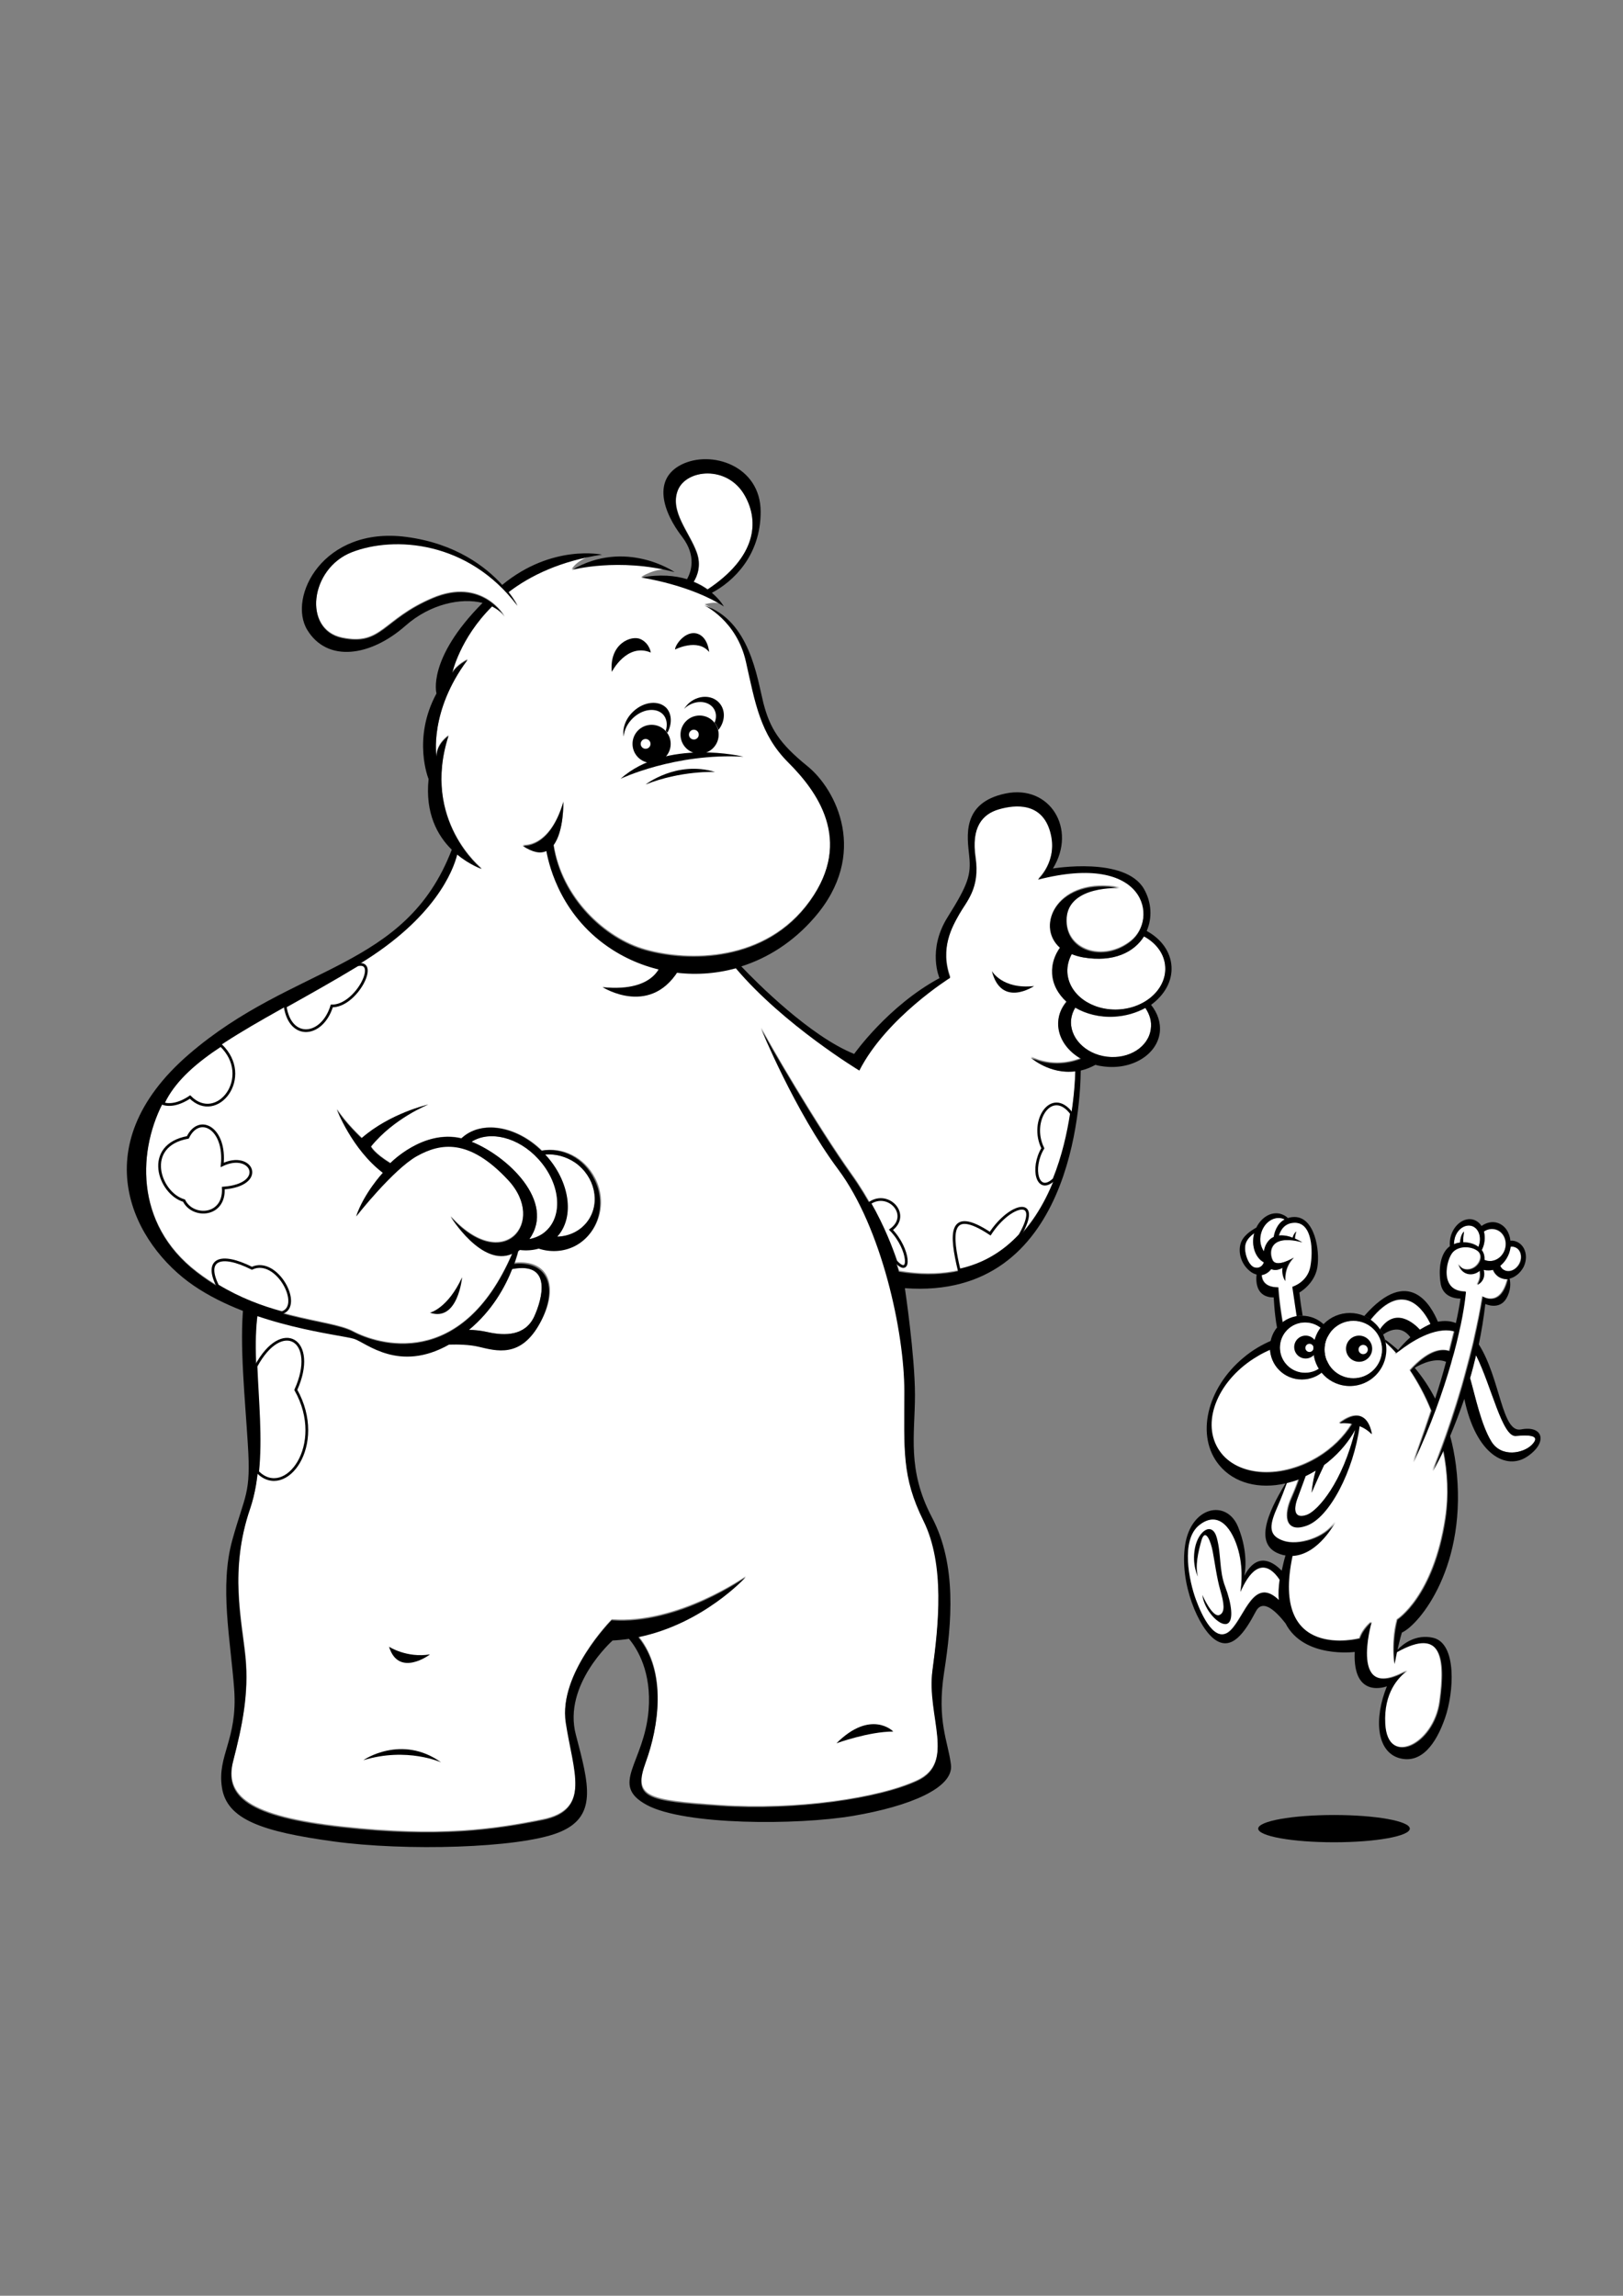 <?xml version="1.0" encoding="utf-8"?>
<!-- Generator: Adobe Illustrator 21.0.2, SVG Export Plug-In . SVG Version: 6.00 Build 0)  -->
<svg version="1.2" baseProfile="tiny" id="Laag_1" xmlns="http://www.w3.org/2000/svg" xmlns:xlink="http://www.w3.org/1999/xlink"
	 x="0px" y="0px" viewBox="0 0 595.3 841.9" overflow="scroll" xml:space="preserve">
<rect x="0" y="0" width="595.3" height="841.9" fill="#808080" stroke="none"/>
<g>
	<path fill="#FFFFFF" d="M476,549.2c-1.9,5-0.9,7.9,3.4,6.3c4-1.5,13.1-11.9,17.7-31.2c-2.3,4.2-5.5,8.2-9.7,11.6
		c-0.6,0.5-1.1,0.9-1.7,1.3c-2.3,4.8-4.6,10.2-4.6,10.2c0.3-3.3,0.9-6.1,1.5-8.1c-1.2,0.7-2.4,1.4-3.7,2c0,0,0,0,0,0
		C478.3,543,477.2,546,476,549.2z"/>
	<path fill="#FFFFFF" d="M474.2,471.9c0,0,5.5-1.7,6.6-7.3c1.1-5.7,0.8-16.2-5.7-16.2c-3.9,0-5.4,2.9-5.9,4.7
		c1.8-0.2,3.6,0.2,5.1,0.8c0.3-1.5,1.3-2.3,1.3-2.3s-0.5,1.3-0.5,2.6c1.6,0.7,2.7,1.4,2.7,1.4c-1-0.3-1.9-0.5-2.7-0.6l-0.6-0.1
		c-8.7-1.2-8.9,4.5-7.6,7.2c1.4,3,7.8-0.9,7.8-0.9c-3.8,3.8-3.1,8.6-3.1,8.6c-1.5-2.4-1-4.9-1-4.9c-1.7,1-3.1,1-4.2,0.5
		c-1,1.3-2.2,2-3.5,2.2c0.1,1.8,1.1,4.5,6.1,4.5c0,0,0.2,4.7,1.6,12.9l0,0c1.5-1.2,3.3-1.9,5.3-2.2c0,0,0,0,0,0
		C475.4,480.3,474.8,476.3,474.2,471.9z"/>
	<path fill="#FFFFFF" d="M454.9,583.7c0,0,1.4-7.3-0.7-15.1s-7.1-15.1-14.3-9.5c-7.2,5.6-3.8,21-1.4,27.3c2.3,6.3,7.3,17,12.9,11.3
		c5.2-5.2,8.5-19.8,17.6-11c-0.2-2.2-0.1-4.7,0.3-7.5C466.8,575.4,461,569.7,454.9,583.7z"/>
	<path fill="#FFFFFF" d="M495.1,508.2c-4.1,0-7.9-1.9-10.3-4.9c-2,1.6-4.5,2.5-7.3,2.5c-6.5,0-11.7-5.2-11.7-11.7c0,0.2,0,0.4,0,0.6
		c-1.7,0.7-3.3,1.5-4.9,2.5c-14.1,8.4-20.5,23.5-14.5,33.7c6.1,10.3,22.4,11.8,36.5,3.5c5.6-3.3,10-7.7,12.8-12.4
		c-2.7-0.5-4.7-0.2-4.7-0.2c10.6-8.1,11.9,4,11.9,4c-1.4-1.4-3-2.4-4.5-3c-2.1,16.3-11,33.5-19.4,36.5s-8-4.5-5.6-9.9
		c1.4-3.1,2.3-5.6,2.8-7.1c-1.5,0.6-3,1-4.5,1.4c-0.7,1.9-1.9,5.1-3.7,9.3c-2.9,6.6-2.9,10,2.5,11.9s15.4-1,19-6.9
		c0,0-6.1,11.9-15.7,12.4c-8.3,39,24.7,30.3,24.7,30.3c1.3-3.8,4.3-6,4.3-6s-8.7,30.1,13.1,17.8c-3.3,2.4-8.7,8.1-8.1,19.4
		c0.9,16.1,18,7.8,20.1-8.1c2.1-15.5,0.9-27.6-15.8-18.1c-0.3,1.4-0.6,2.9-0.8,4.4c0,0-0.2-1.5-0.3-3.8v0c-0.1-3.1,0-7.8,1.3-12.5
		c0,0,13.3-8.3,17.7-37.2c1.3-8.4,0.8-16.8-0.8-24.8c-2.3,4.8-3.9,7.5-3.9,7.5s5.3-12.6,10.7-31c0.6-2.1,1.2-4.3,1.8-6.6
		c0.7-2.5,1.3-5.1,2-7.7c0.3-1.2,0.6-2.3,0.8-3.5c1.1-4.9,2.2-10,3-15.2c0,0,6.6,4.3,9.2-6.4c-1,0.1-1.9-0.1-2.8-0.5
		c-1.2-0.6-2.1-1.6-2.6-2.9c0.1,0,0.1,0,0.2-0.1c-1.2,0.4-2.5,0.5-3.7,0.1c0,0,0-0.1,0-0.1c1.1,4.2-2.3,5.6-2.3,5.6
		c1.3-2,1.2-4,0.9-5.2c-2.5,2.2-6.6,1.9-7.7-2.3c0,0,1.1,2.4,4.2,1.8s5-4.5,3.1-6.4c-1.9-1.9-6.8-2.6-9.4,0
		c-2.5,2.5-5.4,14.6,4.7,14.6c0,0-0.3,4.4-1.9,12.1c-0.2,1-0.4,2-0.7,3.1c-0.5,2.2-1.1,4.6-1.8,7.3c-0.3,1.3-0.7,2.6-1.1,3.9
		c-2.9,10-7.2,22.3-13.7,36.2c0,0,3-8,6.6-18.9c-2.2-5.4-4.9-10.4-7.8-14.8c-0.1,0.1-0.2,0.2-0.2,0.2c0.1-0.1,0.1-0.1,0.2-0.2
		c0.5-0.6,1-1.1,1.5-1.6c5.5-5.4,9.7-6.5,12.9-5.5c0.6-2.4,1.2-4.8,1.8-7.2c-7.3-2.1-16.5,4.2-20.2,7.1c-0.4,0.3-0.8,0.6-1.1,0.8
		c-0.4,0.3-0.6,0.5-0.6,0.5s0.2-0.2,0.5-0.6c-1.2-1.4-2.5-2.7-3.8-3.8c0,0,0,0,0,0c0.2,0.8,0.3,1.7,0.3,2.6
		C508.5,502.3,502.5,508.2,495.1,508.2z"/>
	<path d="M477.5,482.5c-6.5,0-11.7,5.2-11.7,11.7c0,6.5,5.2,11.7,11.7,11.7c6.5,0,11.7-5.2,11.7-11.7
		C489.3,487.8,484,482.5,477.5,482.5z M478.7,503.4c-5.1,0-9.2-4.1-9.2-9.2c0-5.1,4.1-9.2,9.2-9.2c5.1,0,9.2,4.1,9.2,9.2
		C487.9,499.3,483.8,503.4,478.7,503.4z"/>
	<circle fill="#FFFFFF" cx="478.7" cy="494.2" r="9.2"/>
	<circle cx="478.9" cy="494" r="4.2"/>
	<circle fill="#FFFFFF" cx="480.3" cy="494.3" r="1.5"/>
	<ellipse cx="489.3" cy="670.6" rx="27.8" ry="5"/>
	<path d="M439.4,578.2c0,0-2.3-4.3-1.1-10.5c1.2-6.3,6.3-9.9,8-3.8c1.7,6.2,0.8,12,3.1,18s3.3,12.7,0.6,13.6
		c-2.7,0.9-8.3-4.9-9-10.6c0,0,3.8,8.7,6.4,7.3c2-1,1.6-4.2,0.2-9c-1.3-4.5-2.1-10.7-2.8-14.3c-0.7-3.7-2.6-8.4-4-4.4
		C439.4,569.3,438.3,574.4,439.4,578.2z"/>
	<path fill="#FFFFFF" d="M555.9,457.5c-0.6-0.3-1.3-0.4-1.9-0.3c-0.1,0.7-0.2,1.4-0.5,2.2c-0.7,2-1.8,3.7-3.3,4.8
		c0.3,0.7,0.8,1.3,1.5,1.6c1.9,0.9,4.4-0.2,5.5-2.5C558.4,461.1,557.8,458.4,555.9,457.5z"/>
	<path fill="#FFFFFF" d="M551.9,458.3c1-3.1-0.4-6.4-3.2-7.3c-1.5-0.5-3.2-0.2-4.5,0.7c0.4,1.5,0.4,3.3-0.1,5.1
		c-0.2,0.6-0.4,1.1-0.7,1.7c0.7,1,1.1,2.2,1,3.6c0.2,0.1,0.4,0.2,0.5,0.2C547.8,463.1,550.9,461.4,551.9,458.3z"/>
	<path fill="#FFFFFF" d="M539.8,449.5c-2.5-0.7-5.2,1.2-6.2,4.4c-0.2,0.8-0.3,1.6-0.3,2.3c0,0,0,0,0,0c0.3-0.1,0.5-0.2,0.8-0.3
		c0.5-0.1,0.9-0.2,1.4-0.3c0.4-3.4,1.5-4,1.5-4s-0.4,2-0.3,3.9c2,0,4.1,0.5,5.6,1.7c0.1-0.2,0.2-0.4,0.2-0.7
		C543.5,453.4,542.2,450.3,539.8,449.5z"/>
	<path fill="#FFFFFF" d="M459.9,452.5c0-0.1,0.1-0.2,0.1-0.3c-1.1,0.8-2.5,2-3.1,3.6c-1,2.8,0.8,8.3,3.2,9c1.7,0.5,3-0.6,3.4-1.8
		l0,0C460.5,461.3,458.9,457,459.9,452.5z"/>
	<path d="M495.1,481.5c-7.4,0-13.4,6-13.4,13.4c0,7.4,6,13.4,13.4,13.4c7.4,0,13.4-6,13.4-13.4C508.5,487.5,502.5,481.5,495.1,481.5
		z M496.4,505.4c-5.8,0-10.5-4.7-10.5-10.5c0-5.8,4.7-10.5,10.5-10.5c5.8,0,10.5,4.7,10.5,10.5C506.9,500.7,502.2,505.4,496.4,505.4
		z"/>
	<circle fill="#FFFFFF" cx="496.4" cy="494.9" r="10.5"/>
	<circle cx="498.5" cy="494.6" r="4.8"/>
	<circle fill="#FFFFFF" cx="500" cy="494.9" r="1.7"/>
	<path fill="#FFFFFF" d="M462.5,452.5c-0.6,2.4-0.1,4.7,1.1,6.4c0,0,0,0,0,0c0.2-1.5,0.9-3,2-4.2c0.5-0.5,1.1-0.9,1.6-1.1
		c0,0,0,0,0,0c0.3-1.6,1.1-4.9,4-6.4c0,0,0,0,0,0c-0.3-0.1-0.6-0.3-1-0.4C466.9,446,463.4,448.6,462.5,452.5z"/>
	<path d="M474.8,446.3c-1.3,0-2.3,0.3-3.2,0.7c-0.1,0.1-0.3,0.1-0.4,0.2c0,0,0,0,0,0c-2.9,1.6-3.8,4.9-4,6.4c0,0,0,0,0,0
		c-0.6,0.3-1.1,0.6-1.6,1.1c-1.1,1.1-1.8,2.6-2,4.2c0,0,0,0,0,0c-1.2-1.7-1.7-4-1.1-6.4c1-4,4.4-6.5,7.7-5.7c0.3,0.1,0.7,0.2,1,0.4
		c0.4-0.2,0.7-0.4,1.2-0.5c-0.8-0.8-1.8-1.3-2.9-1.6c-3.4-0.8-6.9,1.4-8.7,5.1c-1.8,1-5,3-5.8,6c-0.9,3.3,0.3,7.4,3.4,9.9
		c0.8,0.7,1.7,1.1,2.5,1.3c-0.3,2.6-0.2,8.4,6.3,8.4c0,0,0.2,5.7,1.2,11.1c0.6-0.7,1.3-1.3,2-1.9c-1.4-8.2-1.6-12.9-1.6-12.9
		c-5,0-6-2.7-6.1-4.5c1.3-0.2,2.5-0.9,3.5-2.2c1.1,0.5,2.5,0.5,4.2-0.5c0,0-0.5,2.5,1,4.9c0,0-0.7-4.9,3.1-8.6c0,0-6.3,3.9-7.8,0.9
		c-1.3-2.7-1.1-8.3,7.6-7.2l0.6,0.1c0.8,0.1,1.7,0.3,2.7,0.6c0,0-1.1-0.7-2.7-1.4c0-1.2,0.5-2.6,0.5-2.6s-0.9,0.8-1.3,2.3
		c-1.5-0.6-3.3-1-5.1-0.8c0.6-1.8,2-4.7,5.9-4.7c6.5,0,6.8,10.5,5.7,16.2c-1.1,5.7-6.6,7.3-6.6,7.3c0.7,4.5,1.2,8.4,1.6,10.8
		c0.6-0.1,1.2-0.2,1.8-0.2c0.1,0,0.3,0,0.4,0c-0.4-2.3-0.9-5.6-1.2-8.5c0,0,5.6-3.1,6.6-9.3S482.2,446.3,474.8,446.3z M460.2,464.8
		c-2.4-0.6-4.3-6.2-3.2-9c0.6-1.6,2-2.8,3.1-3.6c0,0.1-0.1,0.2-0.1,0.3c-1.1,4.4,0.5,8.8,3.6,10.4l0,0
		C463.2,464.2,461.9,465.3,460.2,464.8z"/>
	<path fill="#FFFFFF" d="M502.8,484c1.4,1,2.6,2.2,3.5,3.7c0,0,0-0.1-0.1-0.1c5.7-8.3,12.6-2,14.6,0.2c1.2-0.8,2.5-1.5,3.9-2.1
		C522.7,481.2,515.1,468.7,502.8,484z"/>
	<path fill="#FFFFFF" d="M556,526.6c-4.9,0.5-8.9-18.2-14.6-29.6c-0.7,2.9-1.4,5.7-2.2,8.4c0,0.1,0.1,0.2,0.1,0.3
		c1.9,6.8,3.9,16.8,7.7,22.9s11.8,4.3,14.8,1.3S562.5,526,556,526.6z"/>
	<path d="M557.9,524.2c-7.1,1.4-7.5-18.6-15.5-31.2c1-4.7,1.8-9.6,2.4-14.8c0,0,5.1,2.4,7.7-2c1.7-2.9,1.6-5.7,1.2-7.3
		c2-0.5,3.9-2,5.1-4.2c1.8-3.6,0.8-7.7-2.2-9.2c-0.8-0.4-1.7-0.6-2.6-0.5c0,0,0,0,0,0c-0.3-3.1-2-5.6-4.6-6.5c-2-0.7-4.2-0.2-6,1.1
		c-0.7-1.1-1.7-1.9-2.9-2.3c-3.3-1-7,1.6-8.3,5.8c-0.4,1.3-0.5,2.7-0.4,3.9c0,0,0,0,0,0c-3.6,2.6-4.2,8.5-3.4,13.6
		c0.9,6,7.3,5.6,7.3,5.6c-0.4,2.8-1,5.9-1.7,9c-2.2-0.9-4.4-0.9-6.6-0.5c-2.3-5.6-10.5-21-27-2.1c0.8,0.4,1.6,0.8,2.3,1.3
		c12.3-15.3,19.9-2.8,22,1.6c0,0,0,0,0,0c-1.3,0.6-2.6,1.3-3.9,2.1c-2-2.2-8.9-8.5-14.6-0.2c0.4,0.6,0.8,1.3,1.1,2
		c2.4-1.7,6.7-3.5,10,1c-1.9,1.7-3.5,3.5-4.5,4.7c-1.8-1.6-3.4-2.9-4.8-3.9c0.1,0.4,0.2,0.7,0.3,1.1c1.3,1.2,2.5,2.4,3.8,3.8
		c-0.3,0.4-0.5,0.6-0.5,0.6s0.2-0.2,0.6-0.5c0.3-0.2,0.6-0.5,1.1-0.8c3.7-2.9,12.9-9.2,20.2-7.1c-0.6,2.4-1.2,4.8-1.8,7.2
		c-3.2-1-7.5,0.1-12.9,5.5c-0.5,0.5-1,1-1.5,1.6c-0.1,0.1-0.1,0.1-0.2,0.2c0,0,0.1-0.1,0.2-0.2c3,4.4,5.7,9.4,7.8,14.8
		c-3.6,10.9-6.6,18.9-6.6,18.9c6.5-13.8,10.8-26.2,13.7-36.2c0.4-1.4,0.7-2.7,1.1-3.9c0.7-2.6,1.3-5,1.8-7.3
		c0.2-1.1,0.5-2.1,0.7-3.1c1.6-7.7,1.9-12.1,1.9-12.1c-10.1,0-7.2-12.1-4.7-14.6c2.6-2.6,7.5-1.9,9.4,0c1.9,1.9,0,5.7-3.1,6.4
		s-4.2-1.8-4.2-1.8c1.1,4.1,5.2,4.5,7.7,2.3c0.3,1.1,0.4,3.1-0.9,5.2c0,0,3.4-1.4,2.3-5.6c0,0,0,0.1,0,0.1c1.2,0.3,2.5,0.3,3.7-0.1
		c-0.1,0-0.1,0-0.2,0.1c0.5,1.3,1.4,2.3,2.6,2.9c0.9,0.4,1.8,0.6,2.8,0.5c-2.6,10.7-9.2,6.4-9.2,6.4c-0.9,5.2-1.9,10.3-3,15.2
		c-0.3,1.2-0.5,2.4-0.8,3.5c-0.6,2.6-1.3,5.2-2,7.7c-0.6,2.3-1.2,4.5-1.8,6.6c-5.3,18.4-10.7,31-10.7,31s1.6-2.7,3.9-7.5
		c1.6,8,2,16.4,0.8,24.8c-4.3,28.8-17.7,37.2-17.7,37.2c-1.2,4.7-1.4,9.4-1.3,12.5v0c0.1,2.3,0.3,3.8,0.3,3.8
		c0.2-1.6,0.5-3.1,0.8-4.4c16.7-9.4,17.9,2.6,15.8,18.1c-2.1,15.9-19.3,24.3-20.1,8.1c-0.6-11.3,4.8-17,8.1-19.4
		c-21.8,12.3-13.1-17.8-13.1-17.8s-3,2.3-4.3,6c0,0-33,8.7-24.7-30.3c9.6-0.5,15.7-12.4,15.7-12.4c-3.6,5.9-13.6,8.8-19,6.9
		s-5.4-5.3-2.5-11.9c1.8-4.1,3-7.4,3.7-9.3c1.5-0.4,3-0.8,4.5-1.4c-0.5,1.5-1.4,3.9-2.8,7.1c-2.4,5.4-2.8,12.9,5.6,9.9
		s17.2-20.2,19.4-36.5c1.5,0.6,3.1,1.5,4.5,3c0,0-1.3-12.1-11.9-4c0,0,2-0.3,4.7,0.2c-2.9,4.7-7.3,9.1-12.8,12.4
		c-14.1,8.4-30.4,6.8-36.5-3.5c-6.1-10.3,0.4-25.4,14.5-33.7c1.6-1,3.3-1.8,4.9-2.5c0-0.2,0-0.4,0-0.6c0-0.9,0.1-1.8,0.3-2.7
		c-3.5,1.5-7,3.5-10.2,6.2c-13.7,11.3-17.7,29-9,39.5c5.5,6.7,14.8,8.9,24.3,6.7c-6.5,10.7-12.2,23.2-1.1,26.2
		c0.4,0.1,0.8,0.2,1.1,0.2c-0.6,2-1,3.9-1.4,5.7c0,0,0,0,0-0.1c-2.8-2.9-8.8-7.4-13.7,1.9c0,0,1.9-7.8-2.3-18
		c-4.2-10.2-17.2-7.5-19.4,6.6s5,30.8,11.1,34.9c6.1,4.1,10.8-2.8,14.8-10.4c2.6-5,7.6,0.1,10.9,4.3c6.7,13,25.4,10.5,25.4,10.5
		c-0.8,17.6,11.8,12.6,11.8,12.6c-4.8,11.9-3.8,23.8,4.4,26.3c8.3,2.4,13.7-5.4,16.9-14.6c3.3-9.4,4.5-27.5-4.4-29.5
		c-6.3-1.4-10.9,2.2-13,4.4c0.8-3.7,1.6-6.3,1.6-6.3c6.3-2.8,24.5-24.5,19.8-61.5c-0.5-3.8-1.2-7.3-2.1-10.6
		c1.6-3.8,3.4-8.4,5.2-13.6c4.3,20.7,15.5,26.2,23,21.2C567.9,529,566,522.6,557.9,524.2z M526.4,512.9c-2.3-4.5-4.9-8.2-7.5-11.3
		c2.7-1.6,7.6-3.8,11.5-2.2C529.2,504,527.8,508.6,526.4,512.9z M542.5,456.6c-0.1,0.2-0.2,0.5-0.2,0.7c-1.5-1.1-3.5-1.7-5.6-1.7
		c-0.1-1.9,0.3-3.9,0.3-3.9s-1.2,0.6-1.5,4c-0.5,0.1-1,0.1-1.4,0.3c-0.3,0.1-0.6,0.2-0.8,0.3c0,0,0,0,0,0c0-0.8,0.1-1.5,0.3-2.3
		c0.9-3.2,3.7-5.1,6.2-4.4C542.2,450.3,543.5,453.4,542.5,456.6z M545,462.2c-0.2-0.1-0.4-0.1-0.5-0.2c0.1-1.5-0.3-2.7-1-3.6
		c0.3-0.5,0.5-1.1,0.7-1.7c0.5-1.8,0.5-3.5,0.1-5.1c1.3-0.9,2.9-1.2,4.5-0.7c2.8,0.9,4.2,4.2,3.2,7.3
		C550.9,461.4,547.8,463.1,545,462.2z M551.8,465.8c-0.7-0.3-1.2-0.9-1.5-1.6c1.4-1.2,2.6-2.8,3.3-4.8c0.2-0.7,0.4-1.4,0.5-2.2
		c0.7-0.1,1.3,0,1.9,0.3c1.9,0.9,2.5,3.6,1.4,5.9C556.1,465.7,553.7,466.8,551.8,465.8z M482.6,539.3c-0.6,2-1.2,4.7-1.5,8.1
		c0,0,2.3-5.4,4.6-10.2c0.6-0.4,1.1-0.8,1.7-1.3c4.1-3.4,7.4-7.4,9.7-11.6c-4.6,19.3-13.7,29.7-17.7,31.2c-4.3,1.6-5.3-1.3-3.4-6.3
		c1.2-3.2,2.3-6.2,2.9-7.9c0,0,0,0,0,0C480.2,540.7,481.4,540,482.6,539.3z M469.1,586.8c-9.1-8.8-12.4,5.8-17.6,11
		c-5.6,5.6-10.6-5-12.9-11.3c-2.3-6.3-5.8-21.8,1.4-27.3c7.2-5.6,12.2,1.8,14.3,9.5s0.7,15.1,0.7,15.1c6.1-14,11.9-8.3,14.4-4.4
		C469,582.1,468.9,584.6,469.1,586.8z M561.8,529.9c-3,3-11.1,4.8-14.8-1.3s-5.8-16.2-7.7-22.9c0-0.1-0.1-0.2-0.1-0.3
		c0.8-2.7,1.5-5.5,2.2-8.4c5.7,11.4,9.6,30.1,14.6,29.6C562.5,526,564.8,526.9,561.8,529.9z"/>
</g>
<g>
	<path fill="#FFFFFF" d="M186.5,216.9c2.3,3,3.3,5,3.3,5c-18-23.8-45.2-25.7-60.7-19.7c-15.5,6-18,28.5-3.7,31.5
		c14.6,3.1,14.8-6.7,33.2-14.5c18.3-7.8,26.5,6.7,26.5,6.7c-1.1-1.6-2.7-2.9-4.6-3.8c-11.9,11.8-14.6,24.4-14.6,24.4
		c1.6-2.9,5.6-4.8,5.6-4.8c-14.1,19-11.4,35.5-11.4,35.5c0-4.8,4.4-7.6,4.4-7.6c-10,31.2,12.2,48.8,12.2,48.8s-4.3-1.5-9-5.3
		c-1.6,6-8.2,23.2-35.5,39.9c-33.8,20.7-61.7,31.8-71.7,49.8s-11.5,45.7,11.7,63.5c23.2,17.8,48.3,17,57.3,21.8
		c8.8,4.7,39.8,14.7,58.4-28.6c0,0,0,0,0,0c-11.2,5-22.6-13.6-22.6-13.6c19.3,21.5,35.4,2.1,21.1-13.4s-24.9-13.5-33.5-8.8
		S130.8,446,130.8,446c2.9-8.6,9.8-16,9.8-16c-11.4-8.6-16.9-23.3-16.9-23.3c2.9,4.8,9.1,10.6,9.1,10.6
		c10.5-9.1,24.4-12.3,24.4-12.3s-12.6,5-21,15.4c0,0,1,2.4,7.1,6.1c0,0,12-12.5,26.1-9.1c0.1-0.1,0.1-0.1,0.2-0.2
		c7.1-6.5,19.9-4.4,29.2,4.7c7.6-1.4,15.6,2.5,19.5,10.1c4.7,9.1,1.5,20.1-7.2,24.5c-4.2,2.2-8.9,2.3-13.2,0.9
		c-2.2,0.6-4.5,0.7-6.9,0.5c-0.2,0.2-0.5,0.3-0.7,0.5c-0.3,1.2-0.8,2.8-1.4,4.6c0,0,0,0,0,0c12.8-1.2,16.1,9.3,9.5,21.6
		c-7,13-16.1,10.3-22.5,8.8c-3.3-0.8-7.6-0.9-10.9-0.8c-18.4,10.4-30.4-0.6-34.8-2.1c-3.2-1-19-2.7-35.7-8.4
		c-2.7,20.7,4.6,49.5-2.7,70.9c-7.7,22.5-3,41.2-1.7,54.5c1.3,13.3-1.2,25.2-4.5,38c-3.3,12.8,5.2,20.5,40.3,24.3s55.2,1,73.2-2.7
		s11.2-18,8.5-35.8s16.8-37.5,16.8-37.5c24.3,1.8,49.2-15.8,49.2-15.8s-15.5,17.1-39.4,22c0,0,0,0,0,0c10.6,13,7.3,33.1,2.8,45.7
		c-4.8,13.3-0.2,14.3,27.3,16.2s58.2-2.5,72.3-9.2s3.3-23.9,5.5-40.4s4.8-38.8-3.3-55s-7-25.8-7-47.5s-8.2-60-24.3-81.4
		c-16-21.4-28.3-51.7-28.3-51.7c2.5,5.2,20.7,36.3,33.2,53.8s17.4,35.5,17.4,35.5c59.8,9.9,64.4-61.5,64.7-73.5
		c-9.4,1.1-16.3-5-16.3-5c7.8,3.6,14.9,1.8,18.4,0.4c-5.6-3.2-9-8.6-8.3-14.3c0.3-2.5,1.4-4.7,3-6.6c0,0,0,0,0,0
		c-3.1-2.8-5.1-6.4-5.3-10.4c-0.2-3.4,0.9-6.6,2.9-9.4c0,0,0,0,0,0c-9.4-8.3-0.5-26,21.8-21.9c0,0-18.5-1.1-19.4,11
		c-0.9,12.1,13.6,16.6,23.6,8.5s5.9-32.9-34.1-22.6c0,0,7.5-6.8,4.5-17.5s-12.5-10-18.8-8.3s-10.3,6.6-8.6,17.9s-3.3,15.9-5.9,20.5
		s-7.3,12.6-3.4,23.4c0,0-23.4,14.6-33.3,34c0,0-27.7-16.7-45.3-37.5c-15.3,4.3-31.7,1.9-45.1-6.7c-18.6-11.8-23.4-30.2-24.4-36.3
		c-2.1,0.9-4.9,0.6-8.7-1.9c0,0,9.8,1.4,14.9-16c0,0,0.2,10.8-3.6,15.8c3,19.5,18.9,34.4,33.7,38.5c15.6,4.4,44,4.8,60.3-17.9
		s2.4-40.7-7.9-51s-12.1-21.8-15.5-36.9c-2.8-12.5-11.4-18.5-14.3-20.2c-0.6-0.3-0.9-0.5-0.9-0.5c2.9-0.8,4.7-0.6,5.7-0.3
		c-12.3-7.4-29-9.8-29-9.8c4.6-2.6,8-2.9,10-2.6c-19.6-4.5-35.5-0.2-35.5-0.2c2.5-3.9,8-5.3,10.2-5.7
		C205.3,205.7,194.4,210.9,186.5,216.9C186.5,216.9,186.5,216.9,186.5,216.9z"/>
	<path d="M306.8,639.3c0,0,11.8-4.3,20.8-4.3C327.7,634.9,319.4,626.7,306.8,639.3z"/>
	<path d="M161.8,646.3c0,0-12.5-5.7-28.5-0.8C133.3,645.4,147.3,635.9,161.8,646.3z"/>
	<path d="M142.7,603.9c0,0,6.5,4.2,15,2.8C157.7,606.8,146.2,615.3,142.7,603.9z"/>
	<path d="M157.7,481.4c0,0,6.5-1.5,11.8-13C169.5,468.4,168,484.9,157.7,481.4z"/>
	<path fill="#FFFFFF" d="M194.2,454.4c2.3-0.4,4.4-1.4,6.1-3c6.4-5.9,5.2-17.7-2.8-26.4c-7.3-8-17.8-10.5-24.4-6.3
		C186.2,424,203.9,440.7,194.2,454.4z"/>
	<path fill="#FFFFFF" d="M211,426.4c-3.4-2.4-7.3-3.3-11-3l0,0c0,0,0,0,0,0c9,9.8,10.8,23,4.4,30.1c4.5-0.2,8.7-2.2,11.3-5.9
		C220.3,441,218.2,431.5,211,426.4z"/>
	<path d="M236.8,287.7c0,0,11.4-8.9,25.5-4.6C262.3,283.1,249.8,282.5,236.8,287.7z"/>
	<path d="M224.4,246.4c0,0,5.5-10.8,14.3-7.1c0,0-0.4-3.3-3.7-4.9C231.6,232.8,223.4,236,224.4,246.4z"/>
	<path d="M247.6,238.2c0,0,8.3-4.3,12.5,0.9c0,0-0.4-5.7-4.6-6.8C251.3,231.3,247.6,236.5,247.6,238.2z"/>
	<circle cx="239" cy="272.8" r="7"/>
	<circle fill="#FFFFFF" cx="236.8" cy="272.8" r="1.8"/>
	<circle cx="256.6" cy="269.4" r="7"/>
	<circle fill="#FFFFFF" cx="254.5" cy="269.4" r="1.8"/>
	<path d="M244.5,259.7c-2.8-3-8.3-2.5-12.2,1.2c-2.9,2.7-4.1,6.3-3.5,9.2c0.1-2.3,1.3-4.8,3.4-6.8c3.6-3.4,8.5-3.9,11-1.3
		c1.4,1.5,1.7,3.8,1,6c0.2,0.2,0.4,0.5,0.6,0.7C246.5,265.6,246.5,262,244.5,259.7z"/>
	<path d="M264.1,258.1c-2.5-3.2-7.4-3.4-11-0.6c-0.9,0.7-1.6,1.6-2.2,2.5c0.6-0.6,1.2-1.1,2-1.5c3.4-1.9,7.5-1.2,9.1,1.7
		c0.8,1.5,0.8,3.2,0.1,4.8c0.6,0.8,1.1,1.7,1.4,2.7C265.9,264.7,266.2,260.8,264.1,258.1z"/>
	<path d="M227.6,285.6c0,0,19.9-9.5,45.1-8.1C272.8,277.5,244.5,270.6,227.6,285.6z"/>
	<path d="M242.8,352.3c0,0-1.3,11.8-21.8,9.7c0,0,18.3,11.7,28.8-7.7"/>
	<path d="M363.8,356.1c0,0,3.8,6.8,15.5,5.5C379.3,361.6,367.3,369.8,363.8,356.1z"/>
	<path d="M209.8,209c0,0,17.1-4.6,37.6,0.8C247.4,209.7,229.4,197.5,209.8,209z"/>
	<path fill="#FFFFFF" stroke="#000000" d="M81.5,427.2c11-5.3,16.6,7.3,0.4,8.5c0.6,10.5-11.2,11.1-14.4,4.6
		c-9.2-2.7-15-20.2,1.4-23.2C73.1,408.4,82.9,413.8,81.5,427.2z"/>
	<path fill="#FFFFFF" d="M420.1,369.7c-3.3,1.8-7.2,2.9-11.4,3.2c-5.3,0.3-10.3-1-14.3-3.3c-0.8,1.3-1.3,2.7-1.5,4.2
		c-0.8,6.6,5.1,12.8,13.1,13.8c8.1,1,15.3-3.6,16.1-10.2C422.5,374.6,421.7,372,420.1,369.7C420.1,369.7,420.1,369.7,420.1,369.7z"
		/>
	<path fill="#FFFFFF" d="M410.2,370.2c9.9-0.5,17.6-7.4,17.2-15.5c-0.2-4.8-3.3-8.8-7.8-11.3c-3.6,5.8-11.2,9.6-22.3,7.7
		c-1.6-0.3-2.9-0.7-4.2-1.2c0,0,0,0,0,0c-1.1,2-1.7,4.3-1.6,6.6C391.9,364.6,400.3,370.7,410.2,370.2z"/>
	<path d="M429.7,354.5c-0.3-5.5-3.8-10.2-9.1-13.1c2.1-4.8,1.8-10.5-1-15.4c-6.9-12-33.4-7.5-33.4-7.5c8.9-14.5-1.1-30.9-17.4-27.5
		s-14,16-13.3,22.9s-0.3,10.3-7.9,22.4s-3,22.4-3,22.4c-18.8,10.1-31.3,27.8-31.3,27.8c-16.2-6.5-35.8-26.2-41.4-32.1
		c9.8-3.1,19.1-9,26.8-17.9c20.2-23.2,8-47-2.5-55.5c-10.5-8.5-13.8-14-16.2-23.2c-2.3-9.2-5-30.3-21.7-35.8c0,0,11.9,5.5,15.3,20.7
		c3.4,15.1,5.2,26.6,15.5,36.9s24.1,28.4,7.9,51s-44.6,22.3-60.3,17.9c-14.8-4.1-30.8-19-33.7-38.5c3.9-5.1,3.6-15.8,3.6-15.8
		c-5.1,17.4-14.9,16-14.9,16c3.8,2.5,6.6,2.9,8.7,1.9c1.1,6.1,5.8,24.5,24.4,36.3c13.4,8.5,29.8,10.9,45.1,6.7
		c17.6,20.8,45.3,37.5,45.3,37.5c9.9-19.4,33.3-34,33.3-34c-3.9-10.8,0.8-18.8,3.4-23.4s7.5-9.3,5.9-20.5s2.4-16.1,8.6-17.9
		s15.8-2.5,18.8,8.3s-4.5,17.5-4.5,17.5c40-10.3,44.1,14.5,34.1,22.6s-24.5,3.6-23.6-8.5c0.9-12.1,19.4-11,19.4-11
		c-22.3-4.1-31.2,13.6-21.8,21.9c0,0,0,0,0,0c-2,2.8-3.1,6-2.9,9.4c0.2,4,2.2,7.6,5.3,10.4c0,0,0,0,0,0c-1.6,1.9-2.7,4.1-3,6.6
		c-0.7,5.7,2.7,11.1,8.3,14.3c-3.5,1.4-10.6,3.2-18.4-0.4c0,0,6.9,6.2,16.3,5c-0.3,12-4.9,83.3-64.7,73.5c0,0-4.9-18-17.4-35.5
		s-30.7-48.7-33.2-53.8c0,0,12.3,30.2,28.3,51.7c16,21.4,24.3,59.7,24.3,81.4s-1,31.3,7,47.5s5.5,38.5,3.3,55s8.7,33.8-5.5,40.4
		s-44.8,11-72.3,9.2s-32.2-2.8-27.3-16.2c4.6-12.6,7.8-32.7-2.8-45.7c0,0,0,0,0,0c23.9-4.9,39.4-22,39.4-22s-24.8,17.7-49.2,15.8
		c0,0-19.5,19.7-16.8,37.5s9.5,32.2-8.5,35.8s-38,6.5-73.2,2.7s-43.7-11.5-40.3-24.3c3.3-12.8,5.8-24.7,4.5-38
		c-1.3-13.3-6-32,1.7-54.5s-0.8-53.2,3.2-74l-5.6-0.7c-1.5,14.2,0.6,34.5,1.6,50.9c1.2,18.5-1,18.2-5.7,35.2
		c-4.7,17-0.7,36.2,0.7,54.7c1.3,18.5-6.3,24.2-4.5,36c1.8,11.8,14.8,16.2,41,19.8s67.7,2.5,82.3-3.2c14.7-5.7,11.3-17.7,6.5-36
		c-4.8-18.3,13.5-34.5,13.5-34.5c2-0.1,4-0.3,6-0.6c0,0,0,0,0,0c3.2,3.8,8.3,12.3,7.2,26.1c-1.6,19.6-14.5,27.3-0.7,34.8
		c13.8,7.5,55.2,7.5,75.8,4s36.8-10.2,35.8-18.7s-5.3-16-2.5-34c2.8-18,4.7-39.4-4.5-56.8c-9.2-17.5-6.2-30.3-6.2-44.8
		s-3.7-39.2-3.7-39.2c61.6,4.6,64.4-68.6,64.5-79.8c1.7-0.4,3.6-1.1,5.4-2.1c1,0.3,2.1,0.5,3.1,0.6c10.3,1.3,19.5-4.3,20.5-12.5
		c0.4-3.6-0.8-7.1-3.2-10.1C427.1,364.9,430,359.9,429.7,354.5z M391.5,356.5c-0.1-2.3,0.5-4.6,1.6-6.6c0,0,0,0,0,0
		c1.2,0.5,2.6,0.9,4.2,1.2c11.2,1.9,18.7-1.9,22.3-7.7c4.5,2.4,7.6,6.5,7.8,11.3c0.4,8-7.3,15-17.2,15.5
		C400.3,370.7,391.9,364.6,391.5,356.5z M422.1,377.3c-0.8,6.6-8,11.2-16.1,10.2c-8.1-1-13.9-7.2-13.1-13.8c0.2-1.5,0.7-2.9,1.5-4.2
		c3.9,2.3,8.9,3.6,14.3,3.3c4.2-0.2,8.1-1.4,11.4-3.2c0,0,0,0,0,0C421.7,372,422.5,374.6,422.1,377.3z"/>
	<path fill="#FFFFFF" d="M187.9,465.3c-2.6,6.6-7.4,15.3-15.9,22.4c1.8,0,4,0.2,6.8,0.8c6.6,1.5,13.9,1.3,17.1-5.6
		C198.9,476.4,202.7,462.6,187.9,465.3C187.9,465.4,187.9,465.4,187.9,465.3z"/>
	<path fill="#FFFFFF" d="M173,418.7c13.2,5.3,30.9,22,21.2,35.7c2.3-0.4,4.4-1.4,6.1-3c6.4-5.9,5.2-17.7-2.8-26.4
		C190.1,417,179.6,414.5,173,418.7z"/>
	<path fill="#FFFFFF" d="M211,426.4c-3.4-2.4-7.3-3.3-11-3l0,0c0,0,0,0,0,0c9,9.8,10.8,23,4.4,30.1c4.5-0.2,8.7-2.2,11.3-5.9
		C220.3,441,218.2,431.5,211,426.4z"/>
	<path d="M198.6,422L198.6,422c-9.3-9.1-22.1-11.2-29.2-4.7c-0.1,0.1-0.1,0.1-0.2,0.2c-14.1-3.4-26.1,9.1-26.1,9.1
		c-6.1-3.8-7.1-6.1-7.1-6.1c8.4-10.4,21-15.4,21-15.4s-13.9,3.1-24.4,12.3c0,0-6.3-5.9-9.1-10.6c0,0,5.5,14.6,16.9,23.3
		c0,0-6.9,7.4-9.8,16c0,0,13.7-17.3,22.3-22.1s19.1-6.7,33.5,8.8s-1.8,34.9-21.1,13.4c0,0,11.4,18.6,22.6,13.6c0,0,0,0,0,0
		c-18.7,43.3-49.6,33.3-58.4,28.6c-9-4.8-34.2-4-57.3-21.8c-23.2-17.8-21.7-45.5-11.7-63.5s37.8-29.2,71.7-49.8
		c27.3-16.7,34-33.9,35.5-39.9c4.6,3.8,9,5.3,9,5.3s-22.2-17.7-12.2-48.8c0,0-4.4,2.9-4.4,7.6c0,0-2.8-16.5,11.4-35.5
		c0,0-4,1.9-5.6,4.8c0,0,2.7-12.6,14.6-24.4c1.9,1,3.5,2.2,4.6,3.8c0,0-8.2-14.5-26.5-6.7c-18.3,7.8-18.5,17.6-33.2,14.5
		c-14.3-3-11.8-25.5,3.7-31.5c15.5-6,42.7-4.2,60.7,19.7c0,0-1-2.1-3.3-5c0,0,0,0,0,0c8.1-6.2,19.2-11.5,34.3-13.8
		c0,0-18.3-4-36.6,11.1c0,0,0,0,0,0c-5.9-6.5-16.9-15.2-35.2-17.6c-30.5-4-43.6,22.1-36.3,34.1s23.1,9.9,36.1-1.6
		c9-7.9,20.3-10.3,28.2-8.3c-20.5,20.6-16.9,33.2-16.9,33.2c-9,16.6-2.9,31.4-2.9,31.4c-1.3,12.6,3.3,20.8,8.5,25.9
		c-17,44.3-57.8,41.7-96.5,75.1c-39.3,34-20.1,69.8,1.9,84.8s54.2,18,58.8,19.5c4.4,1.4,16.4,12.5,34.8,2.1c3.3-0.1,7.6,0,10.9,0.8
		c6.4,1.5,15.5,4.3,22.5-8.8c6.6-12.3,3.3-22.8-9.5-21.6c0,0,0,0,0,0c0.6-1.8,1.1-3.3,1.4-4.6c0.2-0.2,0.5-0.3,0.7-0.5
		c2.4,0.3,4.8,0.1,6.9-0.5c4.3,1.4,9,1.2,13.2-0.9c8.6-4.4,11.8-15.4,7.2-24.5C214.2,424.6,206.2,420.7,198.6,422z M195.9,482.9
		c-3.3,6.9-10.5,7.1-17.1,5.6c-2.7-0.6-5-0.8-6.8-0.8c8.6-7.1,13.3-15.8,15.9-22.4c0,0,0,0.1,0,0.1
		C202.7,462.6,198.9,476.4,195.9,482.9z M200.3,451.4c-1.7,1.6-3.8,2.5-6.1,3c9.7-13.7-8-30.4-21.2-35.7c6.6-4.2,17.1-1.7,24.4,6.3
		C205.4,433.7,206.7,445.5,200.3,451.4z M215.7,447.6c-2.6,3.7-6.8,5.8-11.3,5.9c6.5-7.1,4.7-20.3-4.4-30.1c0,0,0,0,0,0l0,0
		c3.7-0.3,7.6,0.7,11,3C218.2,431.5,220.3,441,215.7,447.6z"/>
	<path fill="#FFFFFF" d="M273.3,181.7c-6.3-11.3-21.5-9.7-24.6-2s4.3,15.5,6.9,22.8c1.8,4.9,0.1,8.8-1.1,10.8c2,0.8,3.7,1.8,5.1,2.8
		C277.4,204.3,278.6,191.4,273.3,181.7z"/>
	<path d="M279,187.7c0-17-18.2-22.8-29.1-17.3c-10.6,5.4-6.8,17.3,0.4,26.6c5.2,6.9,3.2,12.7,1.7,15.4c0,0,0,0,0,0
		c-4.3-1.3-9.9-1.9-16.8-0.6c0,0,17.9,2.6,30.3,10.6c0,0-1.3-2.4-4.4-5c0,0,0,0,0,0C268.9,213.3,279,203.8,279,187.7z M259.5,216.2
		c-1.4-1-3.1-2-5.1-2.8c1.3-2,2.9-6,1.1-10.8c-2.6-7.3-10-15-6.9-22.8s18.3-9.3,24.6,2C278.6,191.4,277.4,204.3,259.5,216.2z"/>
	<path fill="#FFFFFF" stroke="#000000" d="M374.1,453c8.3-14.4-3.6-11.8-10.9-0.6c-15.6-10.3-14.4,0.7-11.4,13.4l0,0
		C361.1,463.8,368.4,459.1,374.1,453z"/>
	<path fill="#FFFFFF" stroke="#000000" d="M393,408.3c-7.2-9.6-15.5,2.7-10.5,12.8c-4.4,7.3-2,17.2,4.1,11.4l0,0
		C390,424.1,391.9,415.5,393,408.3L393,408.3z"/>
	<path fill="#FFFFFF" stroke="#000000" d="M328.6,462.6c5.6,6.2,5.1-4.5-1.8-11.6c7.4-5.4-0.9-14.5-7.8-9.8
		C324.1,450.1,327.1,458.2,328.6,462.6L328.6,462.6z"/>
	<path fill="#FFFFFF" stroke="#000000" d="M94.5,539.8c10.1,10.3,25.4-9.8,14-30.1c8.2-18.2-5-26.5-14.6-8.7c0,0,0,0,0,0
		C94.4,513.6,95.8,527.3,94.5,539.8z"/>
	<path fill="#FFFFFF" stroke="#000000" d="M60.7,402.9c-0.3,0.6-0.6,1.2-0.9,1.8c2.4,0.8,5.9,0.3,9.9-2.4c9.9,10,23.4-7.4,11.3-19
		c0,0,0,0,0,0C71.7,389.4,64.7,395.6,60.7,402.9z"/>
	<path fill="#FFFFFF" stroke="#000000" d="M121.7,368.9c8.9,0.2,17.5-16.8,9.5-15.1v0c-9.4,5.7-18.4,10.7-26.6,15.3
		C106.5,381.6,118.2,380.3,121.7,368.9z"/>
	<path fill="#FFFFFF" stroke="#000000" d="M103.4,481.4c7.8-2.4-1.9-20.6-11-16.3c-11.6-5.8-17.4-3.2-12.6,6.4
		C87.9,476.4,96,479.4,103.4,481.4L103.4,481.4z"/>
</g>
<g>
</g>
</svg>
